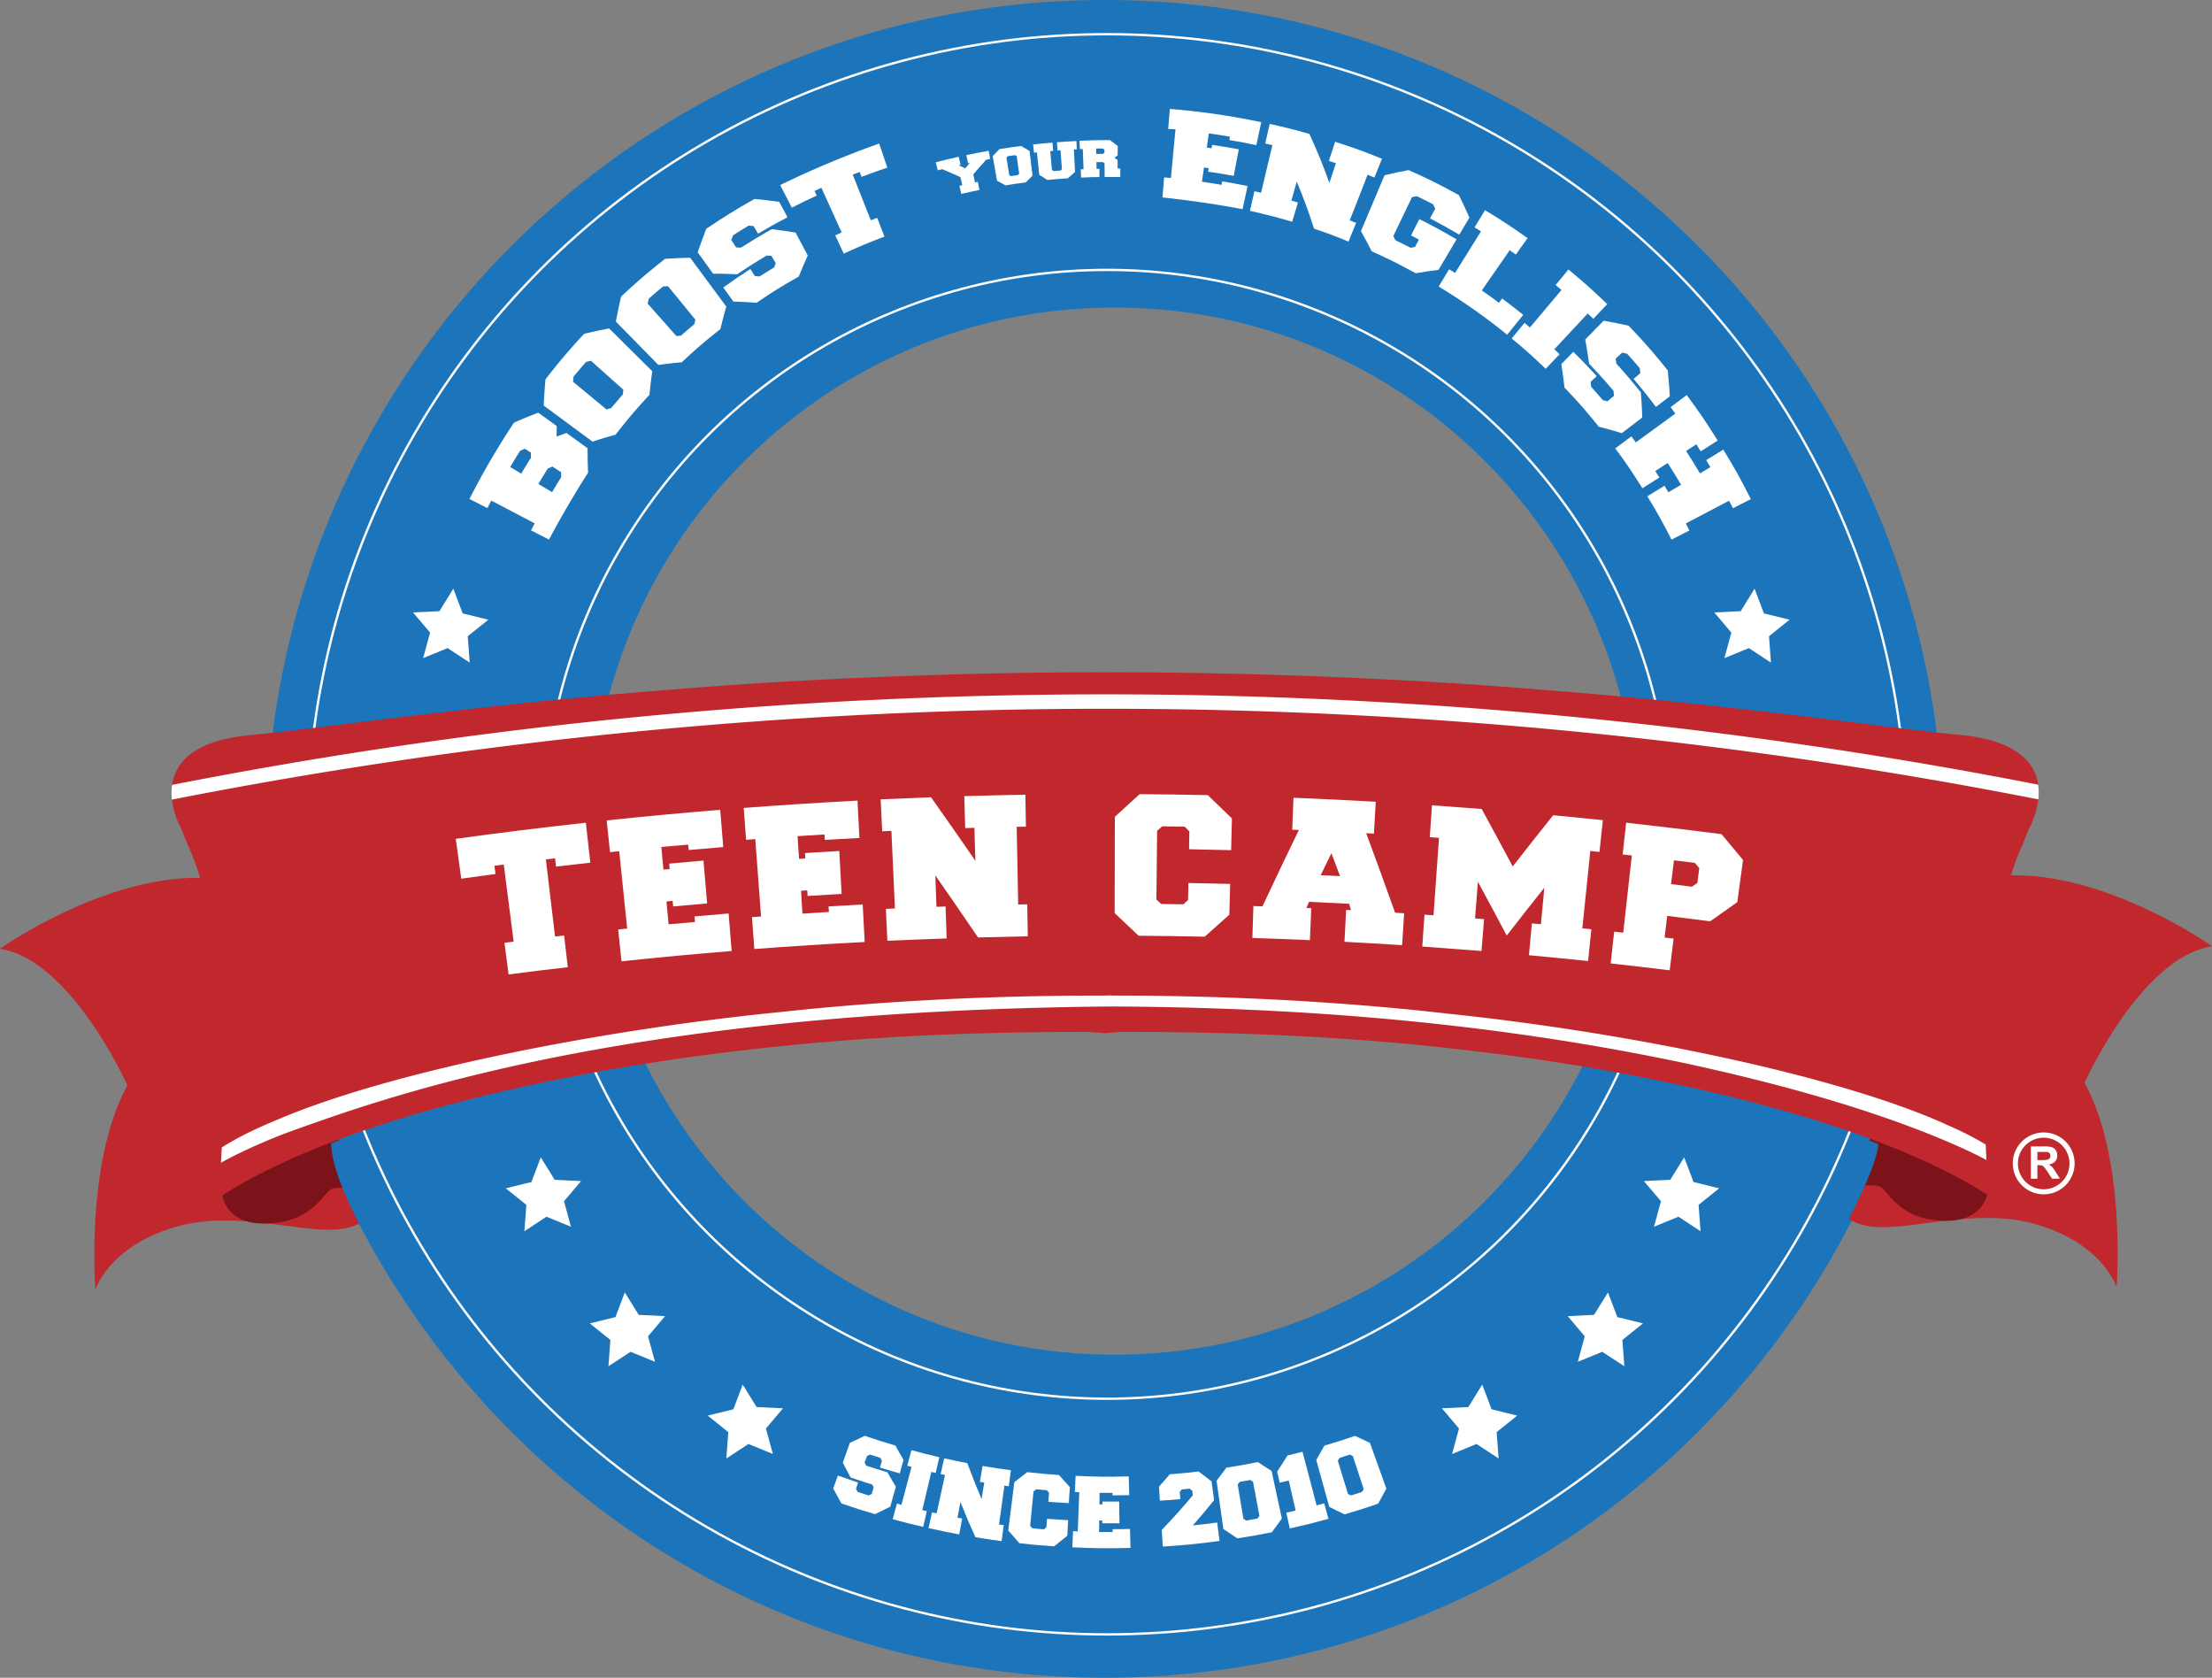<svg xmlns:xlink="http://www.w3.org/1999/xlink" xmlns="http://www.w3.org/2000/svg" viewBox="0 0 943.81 715.69" width="943.81" height="715.69"><rect x="0" y="0" width="943.81" height="715.69" fill="#808080" stroke="none"/><defs><style>.cls-1{fill:#1c75bb;}.cls-2{fill:none;stroke:#fff;stroke-miterlimit:10;}.cls-3{fill:#fff;}.cls-4{fill:#c1282d;}.cls-5{fill:#7c131b;}</style></defs><g id="Layer_2" data-name="Layer 2" fill="#1A1A1A"><g id="Layer_1-2" data-name="Layer 1" fill="#1A1A1A"><path class="cls-1" d="M471.36,0C273.73,0,113.52,160.21,113.52,357.85S273.73,715.69,471.36,715.69c130.73,0,245.09-70.1,307.53-174.77a356.11,356.11,0,0,0,50.32-183.07C829.21,160.21,669,0,471.36,0Zm4.24,577.87c-123.34,0-223.34-100-223.34-223.34S352.26,131.2,475.6,131.2s223.33,100,223.33,223.33S598.94,577.87,475.6,577.87Z" fill="#1C75BB"></path><circle class="cls-2" cx="472.34" cy="355.89" r="341.3" stroke="#FFFFFF" fill="none"></circle><circle class="cls-2" cx="472.34" cy="355.89" r="240.76" stroke="#FFFFFF" fill="none"></circle><path class="cls-3" d="M372.17,633.26c-3.71-1.16-5.55-1.76-9.23-3-1.37-2.52-2-3.79-3.33-6.33,1.21-3.38,1.82-5.07,3-8.46,2.57-1.15,3.85-1.75,6.37-3,5.21,1.78,7.82,2.62,13.08,4.17,1.36,2.44,2,3.66,3.46,6.09-.64,2.3-1,3.46-1.61,5.76-3.4-.95-5.1-1.45-8.48-2.49l.88-2.88c-.26-.49-.39-.74-.66-1.23-1.78-.55-2.67-.84-4.44-1.41l-1.29.61-1,2.9.7,1.22c3.6,1.18,5.41,1.74,9,2.81,1.42,2.47,2.14,3.7,3.63,6.15-1,3.42-1.43,5.13-2.39,8.54-2.58,1.3-3.89,1.94-6.53,3.19-5.76-1.7-8.62-2.61-14.32-4.57-1.44-2.55-2.14-3.83-3.5-6.39.79-2.21,1.19-3.31,2-5.51,3.43,1.23,5.16,1.83,8.62,3l-.9,2.71.72,1.28c1.86.61,2.8.91,4.67,1.49l1.28-.6c.34-1.12.51-1.68.86-2.8C372.58,634,372.44,633.76,372.17,633.26Z" fill="#FFFFFF"></path><path class="cls-3" d="M393.89,651.32c-5.22-1.21-7.82-1.87-13-3.28.72-2.65,1.08-4,1.81-6.64l1.93.52,4.3-16.18-1.84-.5c.73-2.66,1.09-4,1.81-6.64,4.74,1.29,7.12,1.89,11.89,3l-1.55,6.71-1.86-.43c-1.54,6.51-2.32,9.77-3.87,16.28l1.95.46C394.83,647.29,394.51,648.64,393.89,651.32Z" fill="#FFFFFF"></path><path class="cls-3" d="M416.19,655.74c-2.7-6-4-9-6.39-15-.51,2.66-.77,4-1.27,6.66l2,.36-1.25,6.78c-5.26-1-7.88-1.52-13.11-2.69.6-2.69.9-4,1.51-6.72l1.95.43,3.57-16.35-1.85-.42c.6-2.68.91-4,1.51-6.72,3.94.89,5.91,1.3,9.86,2.06,2.29,6.14,3.51,9.2,6.09,15.3.47-2.8.7-4.2,1.16-7l-1.87-.31c.47-2.72.7-4.08,1.16-6.79,4.82.82,7.23,1.19,12.07,1.83-.36,2.73-.55,4.09-.91,6.83l-1.87-.26c-.92,6.64-1.38,9.95-2.29,16.59l2,.26c-.36,2.73-.54,4.1-.91,6.83C422.83,656.79,420.62,656.46,416.19,655.74Z" fill="#FFFFFF"></path><path class="cls-3" d="M456.06,641.18c-3.51-.19-5.26-.3-8.76-.58l.3-3.84-.9-1.06c-1.84-.15-2.76-.23-4.6-.41l-1.11.89c-.59,5.89-.88,8.84-1.46,14.73l1,1.05c1.93.18,2.9.27,4.83.43l1.1-.87c.12-1.46.18-2.19.29-3.65,3.58.28,5.37.4,9,.59l-.35,6.62c-2.22,1.83-3.35,2.74-5.63,4.54-5.94-.4-8.9-.66-14.82-1.32-1.93-2.17-2.88-3.26-4.75-5.46,1-8.23,1.56-12.35,2.59-20.58,2.23-1.7,3.33-2.56,5.51-4.29,5.4.6,8.11.84,13.53,1.21,1.83,2.08,2.76,3.12,4.66,5.18C456.27,637.09,456.2,638.45,456.06,641.18Z" fill="#FFFFFF"></path><path class="cls-3" d="M468.92,653.51c2.32,0,3.48,0,5.8,0v-1.21c3,0,4.46,0,7.43-.1l.2,8.09c-9.92.25-14.89.2-24.81-.25.13-2.76.19-4.13.31-6.88l2,.08c.26-6.69.4-10,.66-16.73l-1.89-.08c.13-2.75.19-4.13.32-6.88,9.06.41,13.6.46,22.67.24l.2,8c-2.85.07-4.28.09-7.13.1V636.8c-2.21,0-3.31,0-5.52,0,0,2,0,3-.07,4.91l1.31,0v-1.18c2.86,0,4.28,0,7.14,0,0,3.7.07,5.56.11,9.26-2.93,0-4.4,0-7.34,0v-1.21H469C469,650.54,469,651.53,468.92,653.51Z" fill="#FFFFFF"></path><path class="cls-3" d="M508.94,650.7c4.16-.43,6.24-.67,10.4-1.23.41,3.14.62,4.71,1,7.85-9.65,1.29-14.49,1.76-24.19,2.39-.18-2.84-.28-4.25-.46-7.08,5.53-5.8,8.18-8.75,13.23-14.75-.08-.79-.12-1.18-.21-2l-1.12-.87-3.31.33-.93,1.07c.12,1.23.17,1.84.28,3.07-3.49.31-5.24.45-8.74.67-.15-2.41-.23-3.61-.38-6,1.87-2.08,2.79-3.14,4.59-5.25,4.93-.39,7.39-.63,12.31-1.21,2.19,1.71,3.3,2.56,5.54,4.24.43,3.19.64,4.78,1.07,8C514.53,644.27,512.71,646.43,508.94,650.7Z" fill="#FFFFFF"></path><path class="cls-3" d="M519.08,631.64c1.71-2.22,2.55-3.33,4.2-5.57,5.38-.84,8.06-1.32,13.41-2.39,2.32,1.54,3.5,2.3,5.87,3.79,1.75,8.11,2.62,12.17,4.37,20.28-1.67,2.36-2.53,3.53-4.27,5.86-5.86,1.17-8.79,1.69-14.68,2.61-2.44-1.59-3.64-2.4-6-4C520.81,644,520.23,639.86,519.08,631.64Zm15.56.46-1.15-.79c-1.82.34-2.73.5-4.55.81l-.85,1.14c1,5.84,1.46,8.77,2.44,14.61l1.22.75c1.91-.32,2.87-.49,4.78-.85l.85-1.12C536.28,640.83,535.74,637.92,534.64,632.1Z" fill="#FFFFFF"></path><path class="cls-3" d="M549.89,631.57c-1.56.37-2.33.55-3.89.89-.42-1.88-.63-2.83-1.06-4.72,1.8-2.72,2.68-4.09,4.39-6.84,2.58-.63,3.86-.95,6.43-1.63l6,22.85c1.3-.34,2-.51,3.25-.87.73,2.66,1.09,4,1.82,6.64-6.57,1.8-9.88,2.62-16.51,4.1-.59-2.69-.89-4-1.49-6.72l4-.93C551.69,639.23,551.09,636.68,549.89,631.57Z" fill="#FFFFFF"></path><path class="cls-3" d="M561.62,622.77c1.41-2.44,2.1-3.65,3.45-6.1,5.26-1.55,7.88-2.39,13.09-4.17,2.52,1.21,3.79,1.8,6.37,3,2.81,7.8,4.21,11.71,7,19.52-1.37,2.56-2.07,3.84-3.5,6.38-5.7,2-8.57,2.87-14.32,4.57-2.64-1.25-4-1.88-6.54-3.18Zm15.6-1.65-1.26-.63c-1.77.58-2.66.87-4.44,1.42l-.7,1.25c1.75,5.66,2.62,8.49,4.36,14.15l1.32.59c1.87-.59,2.8-.88,4.66-1.49l.7-1.23C580,629.56,579.07,626.74,577.22,621.12Z" fill="#FFFFFF"></path><path class="cls-3" d="M241.71,184.69l9,6.53c0,4.18.05,6.27.21,10.41-6,9.39-11.42,18.7-16.68,28.52l-7.66-3.91,1.55-3-18.5-9.71c-.67,1.28-1,1.93-1.66,3.22l-7.66-3.9a322.91,322.91,0,0,1,19-32.56c4.15-1.81,6.22-2.65,10.35-4.24,3.16,2.27,4.73,3.41,7.88,5.69,0,1.79-.06,2.69-.08,4.48C239.22,185.59,240.05,185.29,241.71,184.69Zm-17.82,6.72-2,.94c-1.71,2.72-2.55,4.09-4.19,6.87l4.71,2.82c1.61-2.74,2.44-4.09,4.11-6.75,0-.9,0-1.34,0-2.24Zm11.82,7.6-2,.88c-1.62,2.59-2.42,3.9-4,6.56l5.85,3.49c1.53-2.59,2.31-3.87,3.89-6.4l-.05-2.13Z" fill="#FFFFFF"></path><path class="cls-3" d="M232,173c.21-4.44.36-6.67.73-11.14a251.68,251.68,0,0,1,16.52-19.46c4.27-1,6.4-1.48,10.65-2.3l18.41,18.26c-.56,4.05-.8,6.06-1.2,10.08a221.72,221.72,0,0,0-14.46,17c-3.92,1.07-5.89,1.66-9.84,2.94Zm20.13-19.12-2.07.49c-2.16,2.48-3.23,3.74-5.34,6.29-.09.88-.13,1.32-.21,2.2l14.26,11.78,2-.56c2-2.37,3-3.54,5-5.85.07-.8.11-1.21.19-2Z" fill="#FFFFFF"></path><path class="cls-3" d="M262.78,137.17c.81-4.26,1.25-6.39,2.23-10.65,7.29-6.8,11.05-10,18.76-16.1,4.32-.28,6.46-.37,10.71-.47l15.43,20.86c-1.1,3.84-1.61,5.77-2.56,9.61a215.63,215.63,0,0,0-16.43,14.11c-4,.37-6,.59-10,1.15C273.68,148.27,270,144.57,262.78,137.17ZM285,122.07l-2.09.13c-2.45,2-3.66,3.08-6.07,5.2-.2.84-.31,1.26-.51,2.1l12.28,13.85,2-.2c2.23-2,3.36-2.94,5.64-4.84.18-.77.27-1.16.46-1.93C292.05,130.66,289.7,127.8,285,122.07Z" fill="#FFFFFF"></path><path class="cls-3" d="M327.12,109c-5.12,3.06-7.64,4.67-12.61,8-4.07-.19-6.12-.24-10.25-.26l-6.57-9.13c1.38-4,2.12-6,3.66-10,8.07-5.45,12.19-8,20.59-12.74,4.26.41,6.36.66,10.54,1.23L336,92.67c-5.08,2.67-7.59,4.07-12.55,7l-1.93-3.24-2.06-.2c-2.68,1.61-4,2.43-6.65,4.12l-.8,2,2.08,3.2,2.07.08c5.18-3.3,7.81-4.87,13.12-7.87,4.11.5,6.15.79,10.17,1.44l5.2,9.79c-1.62,3.61-2.39,5.42-3.85,9-7.36,4.15-11,6.39-18,11.16-3.92-.29-5.91-.39-9.9-.52l-4.28-6c4.54-3.27,6.85-4.85,11.53-7.87l1.94,3,2,.17c2.46-1.57,3.7-2.33,6.19-3.83l.72-1.81-1.87-3.15Z" fill="#FFFFFF"></path><path class="cls-3" d="M378.6,71.53c-4.44,1.48-6.65,2.27-11,3.92-.32-.83-.48-1.25-.81-2.09l-2.95,1.13c3.08,7.78,4.62,11.67,7.71,19.45l2.74-1,3.08,8c-7,2.65-10.5,4.11-17.36,7.27-1.45-3.12-2.18-4.69-3.64-7.81l2.74-1.24c-3.45-7.63-5.18-11.44-8.64-19.06-1.18.53-1.77.79-2.94,1.34l.95,2c-4.28,2-6.4,3-10.61,5.15l-5-9.65a412.11,412.11,0,0,1,42.26-17.7Z" fill="#FFFFFF"></path><path class="cls-3" d="M415.28,74.36c.29,1.38.43,2.08.73,3.46l1.18-.24.72,3.45c-3.11.63-4.65,1-7.74,1.68-.32-1.38-.49-2.07-.81-3.44l1.21-.28c-.31-1.37-.47-2.06-.79-3.44-3-1.39-4.6-2.07-7.73-3.38l-1.91.48-.9-3.41c3.92-1,5.89-1.49,9.83-2.36.32,1.38.47,2.07.78,3.44l-.82.19,2.81,1.31c.8-.95,1.2-1.42,2-2.36l-.79.17-.74-3.45c3.8-.8,5.71-1.17,9.54-1.85l.63,3.48-1.64.29C418.58,70.58,417.46,71.84,415.28,74.36Z" fill="#FFFFFF"></path><path class="cls-3" d="M423.55,66.59c1.15-1.21,1.73-1.82,2.91-3,3.66-.58,5.49-.85,9.17-1.32,1.47.83,2.21,1.24,3.66,2.09.5,4.22.76,6.34,1.26,10.56-1.16,1.15-1.74,1.73-2.88,2.89-3.48.45-5.21.7-8.68,1.25-1.43-.79-2.15-1.18-3.59-2Zm10.26,0-.75-.41c-1.21.16-1.81.25-3,.43-.25.24-.37.37-.61.61.47,3,.7,4.5,1.17,7.49l.74.41,2.91-.42.59-.6Z" fill="#FFFFFF"></path><path class="cls-3" d="M458.69,73.36c-1.24,1.07-1.85,1.61-3.06,2.7-3.5.22-5.25.36-8.74.69-1.37-.88-2.06-1.31-3.46-2.18-.41-3.83-.62-5.74-1-9.57l-1.24.14-.4-3.51c3.31-.37,5-.53,8.27-.8l.3,3.52-1.24.1c.29,3.23.43,4.84.72,8.06l.71.46,2.93-.23.62-.56c-.23-3.23-.35-4.85-.59-8.08l-1.28.1-.27-3.52c3.32-.26,5-.36,8.32-.52.07,1.41.11,2.11.18,3.52l-1.25.07C458.38,67.59,458.48,69.52,458.69,73.36Z" fill="#FFFFFF"></path><path class="cls-3" d="M467.87,72l1.21,0c0,1.41,0,2.11.06,3.53-3.15,0-4.72.09-7.87.23l-.15-3.52c.48,0,.72,0,1.21,0L462,63.57l-1.24,0c-.07-1.41-.1-2.11-.16-3.52,5.21-.23,7.82-.29,13-.29,1.34,1,2,1.51,3.33,2.53l-.05,4c-.55.4-.82.61-1.36,1,.54.4.8.61,1.34,1,0,1.43,0,2.15,0,3.58H478L478,75.51c-2.67,0-4,0-6.67,0l-.05-5.84-.65-.51c-1.13,0-1.69,0-2.81,0Zm-.14-6.35c1.14,0,1.71,0,2.85,0l.65-.51V63.86l-.66-.51-2.87,0Z" fill="#FFFFFF"></path><path class="cls-3" d="M512.84,77.54c3.36.47,5,.73,8.39,1.3l.26-1.48c4.34.73,6.5,1.15,10.81,2-.84,4-1.27,5.92-2.11,9.86-11.47-2.14-22.58-3.75-34.19-5,.28-3.42.43-5.13.71-8.55l2.9.25c.77-8.3,1.16-12.45,1.94-20.76L498.44,55c.28-3.42.42-5.13.71-8.54a312.93,312.93,0,0,1,39,5.65c-.84,3.93-1.27,5.89-2.11,9.82-4.59-1-6.89-1.4-11.51-2.19l.25-1.44c-3.6-.61-5.41-.89-9-1.39-.35,2.42-.52,3.63-.87,6.05l2.07.3.21-1.45c4.56.67,6.83,1.05,11.37,1.89-.87,4.54-1.3,6.81-2.16,11.34-4.35-.81-6.54-1.17-10.92-1.81l.23-1.49-2-.28C513.36,73.89,513.18,75.11,512.84,77.54Z" fill="#FFFFFF"></path><path class="cls-3" d="M560.68,97.56c-2.61-8.06-4.09-12.09-7.38-20.11L551,85.56l2.81.82-2.48,8.22c-7.14-2.12-10.75-3-18-4.66l1.9-8.37,2.84.65c1.93-8.12,2.9-12.18,4.83-20.29l-3.05-.7,1.9-8.37c6.82,1.52,10.21,2.37,16.95,4.28,3.76,8.31,5.47,12.49,8.52,20.87L570,69.62l-3-1,2.68-8.15c8.1,2.62,12.11,4.07,20,7.25-1.3,3.19-2,4.78-3.24,8-1.18-.47-1.76-.71-2.94-1.16C580.51,82.3,579,86.18,575.9,94c1.09.42,1.64.64,2.73,1.08-1.3,3.18-2,4.77-3.24,8C569.56,100.64,566.62,99.55,560.68,97.56Z" fill="#FFFFFF"></path><path class="cls-3" d="M621.47,102.11l-7.68,13c-3.93.5-5.88.8-9.73,1.45-7.38-4-11.14-5.92-18.78-9.36-1.76-3.45-2.67-5.17-4.59-8.6,4-9.53,6-14.3,10.06-23.84,4.07-1,6.14-1.39,10.31-2.19,8.71,3.92,13,6,21.43,10.68,1.87,3.81,2.77,5.73,4.48,9.56l-4.32,7.3c-4.94-2.9-7.44-4.29-12.49-6.93L612.38,89l-.9-1.84c-2.75-1.42-4.14-2.11-6.92-3.46l-2.08.37c-3.2,6.66-4.8,10-8,16.65l.92,1.76c2.59,1.24,3.88,1.89,6.44,3.21l1.92-.35c.66-1.26,1-1.89,1.66-3.15-1.34-.7-2-1.05-3.37-1.73l3.55-7C612,96.71,615.22,98.44,621.47,102.11Z" fill="#FFFFFF"></path><path class="cls-3" d="M644.16,106.75l-11.92,17.16c3,2,4.42,3.1,7.31,5.26l1.36-1.84c3.64,2.71,5.44,4.11,9,7l-6.84,8.46a260.55,260.55,0,0,0-29.23-20.58l4.47-7.34,2.53,1.56c4.43-7.09,6.64-10.64,11.06-17.73L629.16,97c1.78-2.94,2.68-4.4,4.47-7.34,7.4,4.49,11,6.87,18.15,11.93-2,2.8-3,4.2-5,7Z" fill="#FFFFFF"></path><path class="cls-3" d="M659.5,157.32c-5.64-5.43-8.55-8-14.5-12.95l5.47-6.63,2.32,1.95,13.46-16c-1-.85-1.49-1.27-2.5-2.1l5.47-6.63c6.79,5.63,10.11,8.58,16.55,14.78L679.84,136c-1-.92-1.43-1.37-2.39-2.28L663.2,149c.9.84,1.34,1.26,2.22,2.11Z" fill="#FFFFFF"></path><path class="cls-3" d="M688.46,166.72c-4.07-4.78-6.16-7.09-10.44-11.58-.58-4.12-.91-6.18-1.64-10.32l7.84-8c4.24.74,6.36,1.16,10.64,2.1,6.94,7.28,10.29,11.09,16.72,19.07.44,4.44.62,6.65.89,11.06-2.36,1.82-3.55,2.73-5.92,4.54-3.71-4.91-5.63-7.3-9.54-11.95l2.86-2.44c-.08-.85-.12-1.28-.21-2.13-2.13-2.51-3.21-3.74-5.4-6.17l-2.12-.5L689.35,153c.13.85.19,1.27.32,2.11,4.29,4.76,6.38,7.21,10.44,12.26.33,4.3.45,6.45.61,10.72L692,184.77c-4-1.2-5.92-1.74-9.84-2.74a220.47,220.47,0,0,0-14.65-16.71c-.45-4-.72-6-1.33-10l5.11-5.23c4.09,4,6.08,6.11,10,10.39l-2.62,2.42c.1.83.14,1.25.23,2.08,2,2.26,3,3.4,5,5.73l2,.47,2.78-2.37C688.55,168,688.52,167.55,688.46,166.72Z" fill="#FFFFFF"></path><path class="cls-3" d="M711.87,210l5.41-3.22c-2.24-3.78-3.38-5.64-5.73-9.29l-5.28,3.44c.71,1.09,1.05,1.64,1.75,2.75l-7.25,4.59c-4.42-7.05-6.74-10.46-11.57-17l6.88-5.14c.76,1,1.13,1.55,1.88,2.59l16.86-12.29c-.8-1.12-1.21-1.68-2-2.78l6.87-5.14c5.52,7.49,8.16,11.37,13.21,19.42l-7.25,4.59c-.74-1.19-1.12-1.78-1.87-3l-4.37,2.83c2.43,3.77,3.61,5.69,5.92,9.59l4.46-2.66c-.72-1.22-1.08-1.83-1.81-3l7.31-4.49c5,8.16,7.31,12.39,11.76,21.11l-7.64,3.9c-.66-1.29-1-1.93-1.66-3.21l-18.46,9.69c.62,1.19.93,1.78,1.54,3l-7.64,3.9c-3.89-7.65-6-11.35-10.3-18.5l7.31-4.48C710.86,208.29,711.2,208.85,711.87,210Z" fill="#FFFFFF"></path><polygon class="cls-3" points="316.9 590.63 322.84 600.21 334.09 600.75 326.81 609.36 329.77 620.23 319.34 615.96 309.92 622.14 310.75 610.9 301.96 603.85 312.91 601.16 316.9 590.63" fill="#FFFFFF"></polygon><polygon class="cls-3" points="266.59 551.3 272.52 560.88 283.78 561.42 276.5 570.03 279.46 580.9 269.03 576.64 259.61 582.81 260.44 571.58 251.65 564.52 262.59 561.84 266.59 551.3" fill="#FFFFFF"></polygon><polygon class="cls-3" points="230.74 493.69 236.67 503.27 247.93 503.81 240.65 512.41 243.61 523.28 233.18 519.02 223.75 525.2 224.59 513.96 215.8 506.9 226.75 504.22 230.74 493.69" fill="#FFFFFF"></polygon><polygon class="cls-3" points="632.43 590.63 626.5 600.21 615.24 600.75 622.52 609.36 619.56 620.23 629.99 615.96 639.42 622.14 638.59 610.9 647.37 603.85 636.43 601.16 632.43 590.63" fill="#FFFFFF"></polygon><polygon class="cls-3" points="686.08 551.3 680.15 560.88 668.9 561.42 676.17 570.03 673.21 580.9 683.64 576.64 693.07 582.81 692.24 571.58 701.02 564.52 690.08 561.84 686.08 551.3" fill="#FFFFFF"></polygon><polygon class="cls-3" points="718.6 493.69 712.66 503.27 701.41 503.81 708.69 512.41 705.73 523.28 716.15 519.02 725.58 525.2 724.75 513.96 733.53 506.9 722.59 504.22 718.6 493.69" fill="#FFFFFF"></polygon><polygon class="cls-3" points="748.64 251.13 742.71 260.71 731.45 261.25 738.73 269.85 735.77 280.73 746.2 276.46 755.62 282.64 754.79 271.4 763.58 264.35 752.63 261.66 748.64 251.13" fill="#FFFFFF"></polygon><polygon class="cls-3" points="193.42 251.13 187.49 260.71 176.23 261.25 183.51 269.85 180.55 280.73 190.98 276.46 200.41 282.64 199.57 271.4 208.36 264.35 197.42 261.66 193.42 251.13" fill="#FFFFFF"></polygon><path class="cls-4" d="M155.74,509.62s8.59,10.69-8.1,14.28-45.95-8.71-73.69-.26S40.7,550.17,40.7,550.12,36.33,495.74,54.35,463c.07,0-24.17-53.8-54.35-58.23-.26-.06,49.17-34.75,92.63-29.84.28-.1,40.3,67.58,44,87.87C140.8,482.94,155.79,509.61,155.74,509.62Z" fill="#C1282D"></path><path class="cls-5" d="M94.94,510.07s1.32,11.95,17.7,11.87c21.13,0,25.48-13.84,29.08-14.81C150,505,156,510.92,156,510.91q-7.34-16.47-14.85-32.9C141.32,477.83,94.27,468.05,94.94,510.07Z" fill="#7C131B"></path><path class="cls-4" d="M788,508.55s-8.6,10.68,8.11,14.27,46-8.7,73.72-.25,33.28,26.54,33.27,26.49,4.37-54.38-13.66-87.15c-.07,0,24.17-53.79,54.37-58.23.26-.05-49.2-34.75-92.68-29.84-.28-.11-40.32,67.57-44,87.86C803,481.86,788,508.53,788,508.55Z" fill="#C1282D"></path><path class="cls-5" d="M848,508.84s-1.33,11.94-17.5,11.91c-20.85.06-25.12-13.77-28.67-14.72-8.21-2.15-14.13,3.81-14.12,3.81q7.89-18.85,16-37.64C803.58,472,848.79,466.85,848,508.84Z" fill="#7C131B"></path><path class="cls-4" d="M849.27,510.53a179.51,179.51,0,0,0-18-10.39c-3.27-1.67-6.72-3.33-10.33-4.94C772.53,473,698.23,456.5,630.53,448.56c-67.72-8.42-128.84-8.32-151.52-8.4l-7.46.57-7.47-.56c-22.69.07-83.8,0-151.52,8.42-67.69,8-142,24.43-190.34,46.7q-5.41,2.41-10.33,4.94a178.91,178.91,0,0,0-18.06,10.39c0-.34.46-4.73.94-11.93.11-1.87.23-3.91.36-6.15,0-.8.08-1.62.13-2.48,1.36-31,2.57-90.42-15.35-130.18-.75-1.66-2.3-5.8-2.3-5.8a36.6,36.6,0,0,1-4.25-13,24.5,24.5,0,0,1,.06-6.28c1.33-9.29,9.06-19.11,33.86-21.27,25.43-2.28,100.66-13.43,177.61-19.22,76.9-6.54,155.53-7.7,186.64-7.51,31.12-.2,109.74.95,186.65,7.47,77,5.76,152.18,16.9,177.62,19.18,24.79,2.15,32.52,12,33.84,21.25a24.51,24.51,0,0,1,.08,6.16A36.54,36.54,0,0,1,865.46,354s-1.55,4.14-2.29,5.79C845.26,399.56,846.48,459,847.85,490c0,.86.08,1.68.13,2.48.12,2.24.26,4.29.37,6.16C848.81,505.8,849.24,510.18,849.27,510.53Z" fill="#C1282D"></path><path class="cls-3" d="M251.87,368q-7.32.79-14.63,1.66c-.14-1.18-.27-2.35-.41-3.53l-3.92.46q2,16.45,3.92,32.9l3.86-.45q.8,6.76,1.58,13.54Q229.64,414,217,415.67q-.89-6.75-1.76-13.51l3.92-.51q-2.1-16.44-4.21-32.87l-4,.52c.16,1.18.31,2.35.46,3.52q-7.31,1-14.6,2-1.17-8.5-2.35-17,27.72-3.83,55.51-6.87Q250.93,359.42,251.87,368Z" fill="#FFFFFF"></path><path class="cls-3" d="M285.27,394.29q5.64-.53,11.28-1l-.21-2.38q7.26-.64,14.54-1.24.64,8,1.3,16-23.54,1.9-47,4.39-.72-6.78-1.43-13.56l3.86-.4q-1.71-16.49-3.41-33l-3.92.41q-.72-6.78-1.43-13.55,24.2-2.55,48.45-4.52l1.29,15.89q-7.38.6-14.75,1.26l-.21-2.31q-5.73.5-11.46,1c.3,3.23.61,6.45.91,9.68l2.66-.25c-.07-.77-.14-1.54-.22-2.31q7.32-.69,14.63-1.31.8,9.13,1.57,18.28-7.24.62-14.5,1.29c-.07-.79-.14-1.59-.22-2.38l-2.64.25Q284.82,389.41,285.27,394.29Z" fill="#FFFFFF"></path><path class="cls-3" d="M342.38,389.73q5.65-.37,11.3-.71l-.15-2.38q7.29-.43,14.57-.82l.84,16q-23.56,1.23-47.09,3-.53-6.8-1-13.59l3.87-.29-2.46-33-3.93.29q-.53-6.8-1-13.59,24.25-1.85,48.53-3.12l.84,15.93q-7.39.39-14.78.83c0-.78-.09-1.55-.14-2.32l-11.48.72q.31,4.84.64,9.69l2.66-.17-.15-2.32q7.32-.47,14.65-.88.53,9.15,1,18.31-7.26.42-14.52.88l-.15-2.39-2.65.17C342,383.22,342.17,386.47,342.38,389.73Z" fill="#FFFFFF"></path><path class="cls-3" d="M417.3,399.89q-9-13.27-18.21-26.47l.48,13.4,3.88-.14q.23,6.81.47,13.63-12.66.44-25.3,1-.33-6.81-.64-13.61l3.87-.18q-.77-16.56-1.51-33.1l-3.93.18q-.33-6.81-.65-13.62,10.74-.5,21.48-.9,9.58,13.51,18.92,27.1l-.39-14.06-3.94.11q-.19-6.81-.4-13.62,13-.39,26.08-.61l.23,13.63-3.94.07.63,33.13,3.87-.07q.1,6.81.23,13.63Q427.91,399.6,417.3,399.89Z" fill="#FFFFFF"></path><path class="cls-3" d="M525.3,362.66q-9-.24-17.95-.4c0-2.54.09-5.08.13-7.63l-2-2c-3.2-.06-6.41-.1-9.61-.14l-2.15,1.93q-.15,14.64-.31,29.29l2.07,1.91,9.45.13,2-1.85q.07-3.62.13-7.25,8.91.17,17.82.4-.17,6.56-.35,13.12-5.26,4.68-10.49,9.39-14.12-.3-28.23-.4-5.08-4.86-10.21-9.68,0-20.53.08-41.06,5.25-4.84,10.56-9.65,14.55.1,29.1.41,5.18,5,10.29,9.94Z" fill="#FFFFFF"></path><path class="cls-3" d="M587,342l-.78,13.6-3.3-.18q6.29,16.94,12.33,33.91l3.87.25-.87,13.6q-12.3-.79-24.59-1.43.35-6.79.7-13.61l2.09.11c-.26-.91-.52-1.82-.79-2.73-5.71-.3-11.41-.57-17.13-.82-.37.88-.74,1.76-1.12,2.64l2.09.09-.6,13.61q-12.27-.54-24.53-.93.21-6.81.43-13.62l3.87.13q7.65-16.32,15.53-32.58l-2.84-.12.54-13.61Q569.46,341,587,342ZM563.5,373.33l8.26.4q-1.83-4.89-3.67-9.77Q565.78,368.64,563.5,373.33Z" fill="#FFFFFF"></path><path class="cls-3" d="M642.89,399.08q-6.06-11.47-12.29-22.92-.61,7.81-1.24,15.61l3.86.32q-.56,6.78-1.1,13.58-12.63-1-25.26-1.9l.93-13.6,3.87.27q1.17-16.51,2.33-33.05l-3.93-.27q.47-6.8.94-13.6,10.61.74,21.2,1.57,6.72,12.24,13.25,24.52,8.55-11,17.27-21.87,10.59,1,21.18,2.11-.72,6.78-1.43,13.56l-3.92-.41q-1.69,16.47-3.4,33l3.86.4q-.71,6.78-1.42,13.55-12.6-1.32-25.22-2.48.61-6.8,1.25-13.57l3.86.35q.74-7.79,1.46-15.59Q650.84,388.82,642.89,399.08Z" fill="#FFFFFF"></path><path class="cls-3" d="M729.69,393q-9.16-1.2-18.34-2.31l-1.11,9.22,3.85.47q-.84,6.76-1.67,13.52-12.58-1.54-25.18-2.93.75-6.78,1.49-13.55l3.86.43q1.85-16.47,3.68-32.93l-3.92-.43q.75-6.78,1.49-13.55,20.37,2.24,40.7,4.89,4.61,5.49,9.17,11-1.22,9-2.44,18Q735.45,388.88,729.69,393ZM713,377.14l8.88,1.1,2.34-1.59.81-6.36c-.63-.73-1.25-1.46-1.87-2.2l-8.93-1.1Z" fill="#FFFFFF"></path><path class="cls-3" d="M869.72,340.87l-.06.11a2067.65,2067.65,0,0,0-796.3.11,24.5,24.5,0,0,1,.06-6.28,2073.75,2073.75,0,0,1,796.22-.1A24.51,24.51,0,0,1,869.72,340.87Z" fill="#FFFFFF"></path><path class="cls-3" d="M473.68,424.6c0,1.58,0,3.16,0,4.74-210.8,1.91-310.55,39.2-353.12,54.53-4,1.62-7.57,3.09-10.65,4.45-7.84,3.46-12.8,6.07-15.61,7.66.1-2,.21-4.15.33-6.5a125.49,125.49,0,0,1,14-7.59c3.28-1.55,6.86-3.1,10.65-4.66,48.38-20.43,137.07-37.94,213.59-45.51C409.44,423.37,473.8,425,473.68,424.6Z" fill="#FFFFFF"></path><path class="cls-3" d="M847.57,494.83c-3.61-1.94-9.27-4.74-17.64-8.28-19.47-8.19-53.34-20.52-110.19-32.85-56.78-12-136.55-24-246.4-24.36V424.6c-.14.36,66.63-1.14,144.77,7.84,78.14,8.13,167.66,26.75,213.06,47.58a141.23,141.23,0,0,1,16.09,8.19Q847.41,491.8,847.57,494.83Z" fill="#FFFFFF"></path><path class="cls-1" d="M773.09,549s27.93-47.66,28.3-61c0,0-8.73-3.28-10.67-3.93s-26.53,60.4-26.53,60.4Z" fill="#1C75BB"></path><path class="cls-1" d="M169.15,549.56S141.3,507,141.3,487.68c0,0,10.95-4.27,12.89-4.92s13.11,47.29,13.11,47.29Z" fill="#1C75BB"></path><path id="_8" data-name="8" class="cls-3" d="M872,483.08a13.19,13.19,0,1,0,13.19,13.19A13.18,13.18,0,0,0,872,483.08Zm0,24.23a11,11,0,1,1,11-11A11,11,0,0,1,872,507.31Zm3.64-9.44a6.24,6.24,0,0,0-1.49-1.15,4.39,4.39,0,0,0,2.73-1.28,3.64,3.64,0,0,0,.91-2.55,4,4,0,0,0-.6-2.17,3.11,3.11,0,0,0-1.6-1.32,10,10,0,0,0-3.21-.37h-5.85V502.8h2.78v-5.75h.56a4.7,4.7,0,0,1,1.4.15,2.24,2.24,0,0,1,.84.58,18.45,18.45,0,0,1,1.46,2l2,3h3.33l-1.68-2.69A15.58,15.58,0,0,0,875.64,497.87Zm-4.28-3h-2.05v-3.49h2.17c1.12,0,1.8,0,2,0a1.71,1.71,0,0,1,1,.54,1.65,1.65,0,0,1,.37,1.13,1.78,1.78,0,0,1-.28,1,1.49,1.49,0,0,1-.78.58A10.73,10.73,0,0,1,871.36,494.85Z" fill="#FFFFFF"></path></g></g></svg>